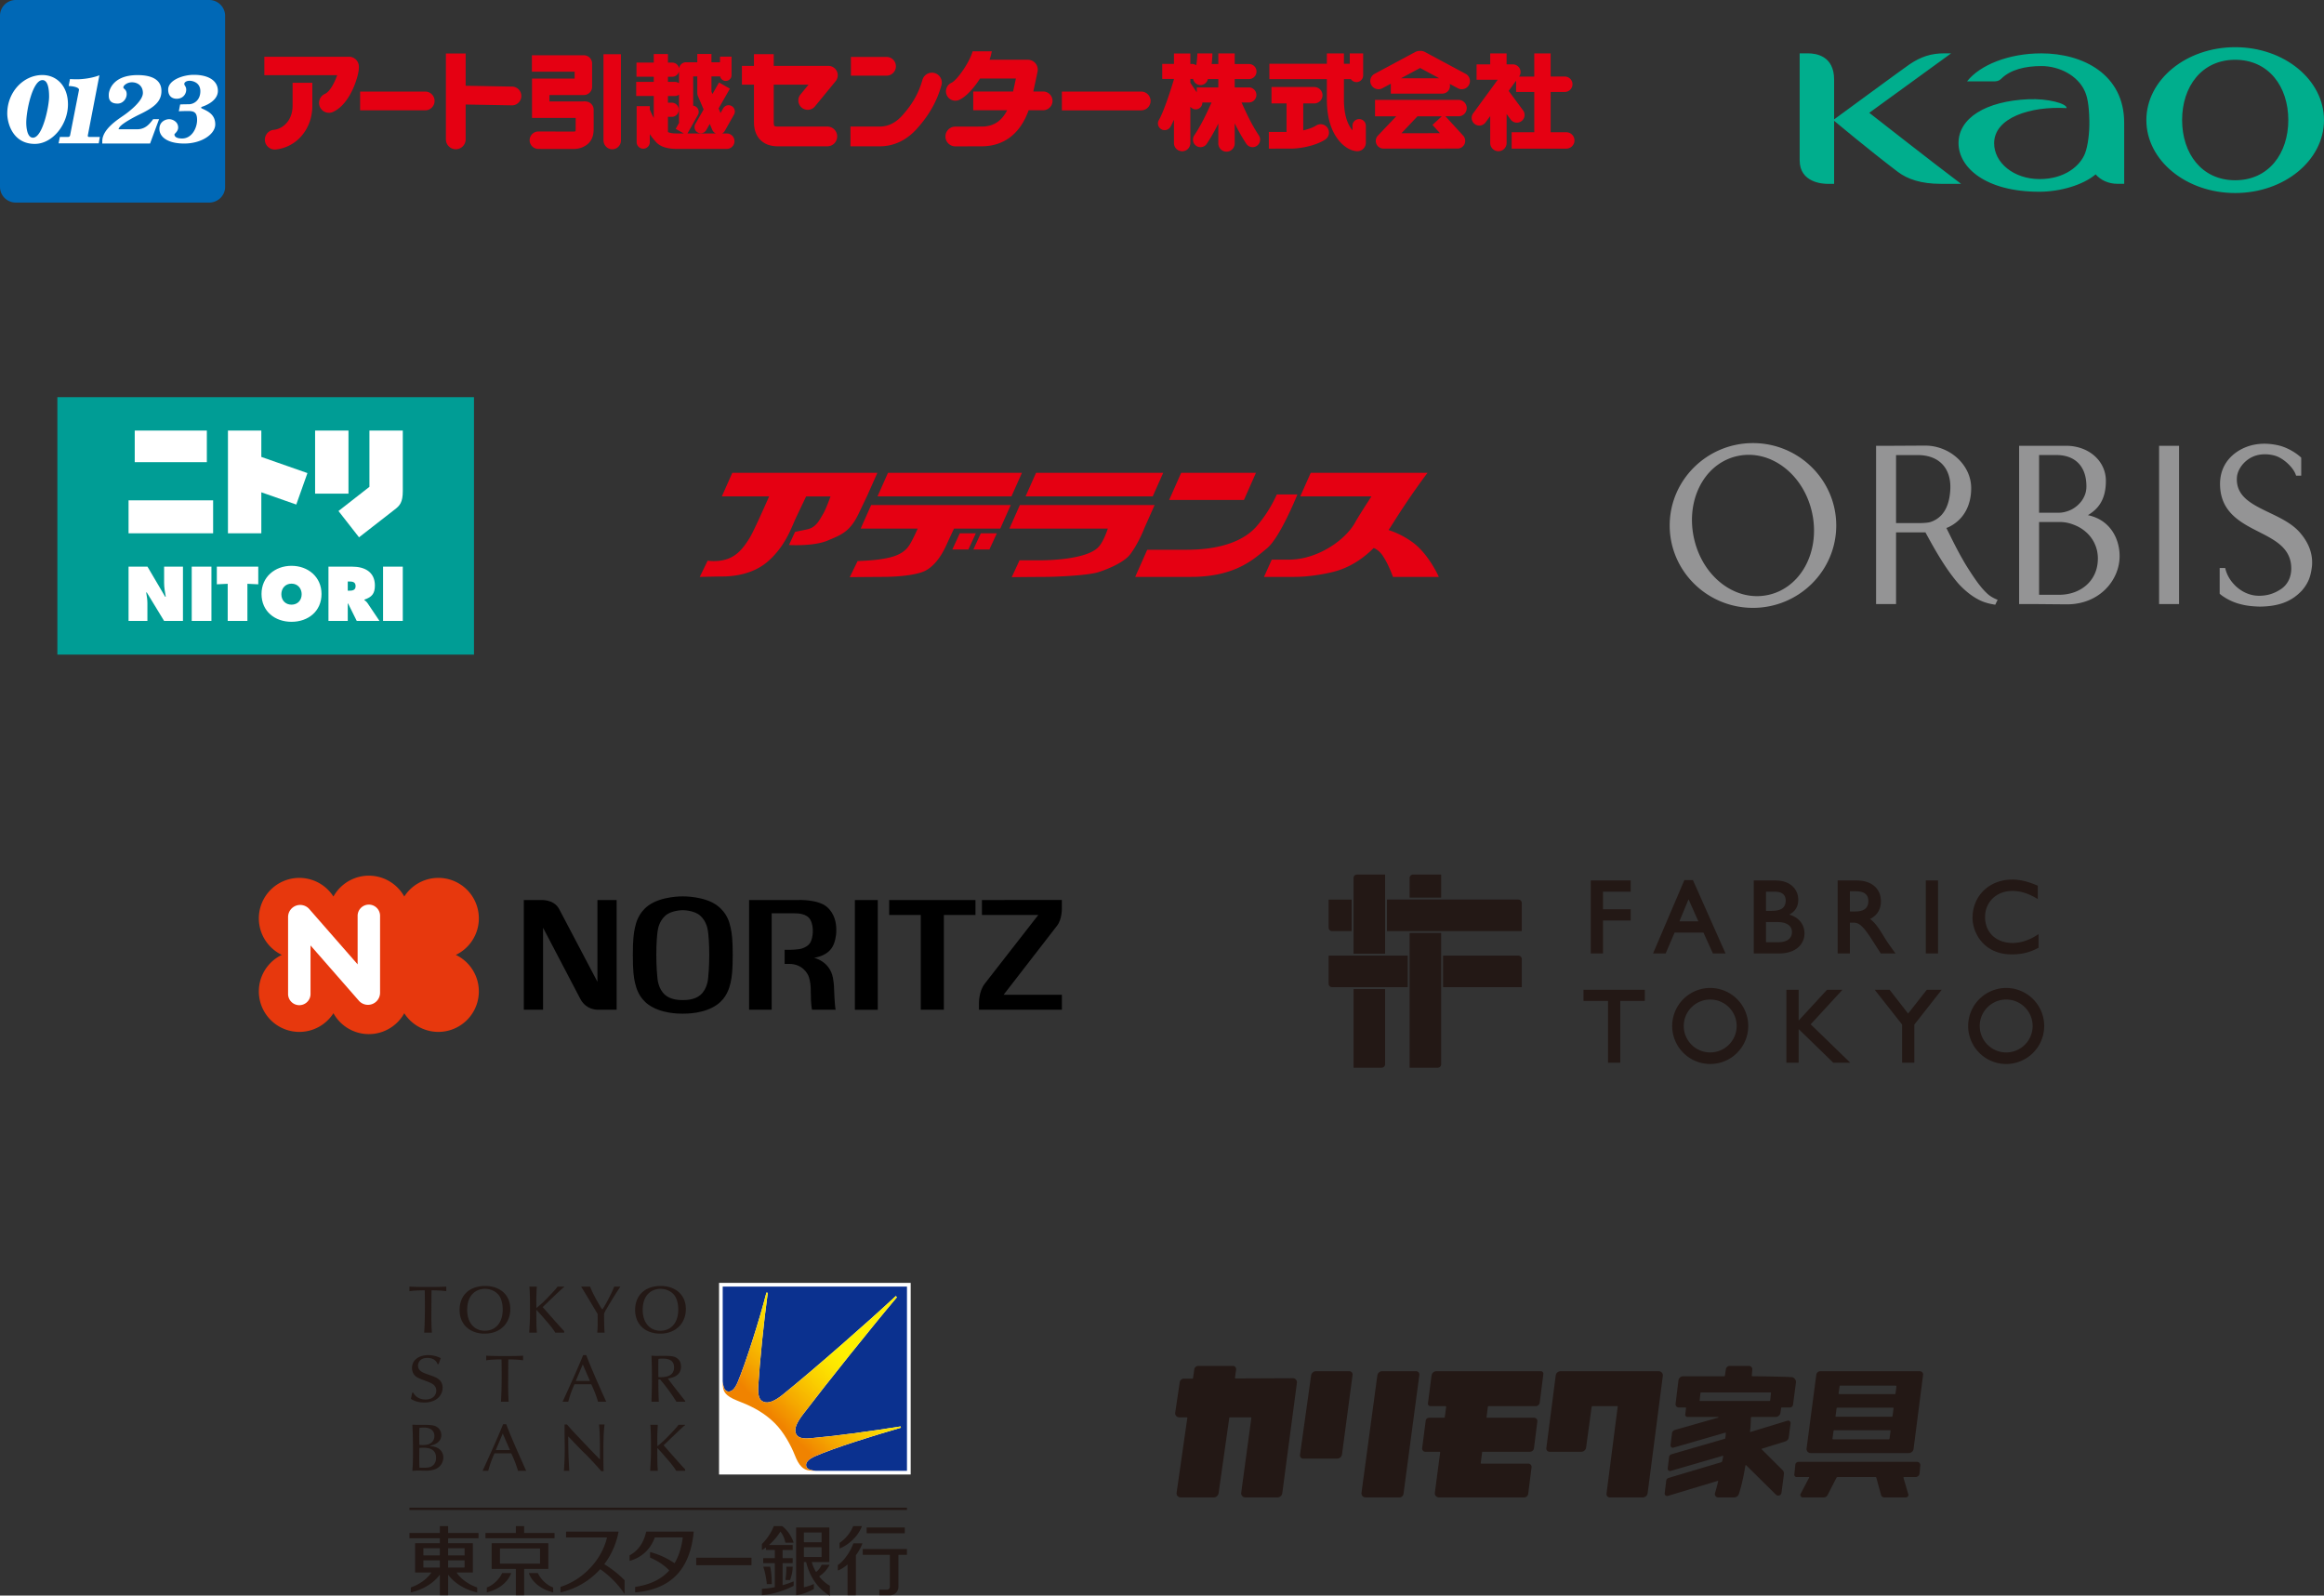 <svg xmlns="http://www.w3.org/2000/svg" viewBox="0 0 232.483 159.629"><rect x="0" y="0" width="232.483" height="159.629" fill="#333333" stroke="none"/><defs><linearGradient id="a" x1="-3619.99" y1="-2102.587" x2="-3593.415" y2="-2129.162" gradientTransform="translate(1900.071 1202.43) scale(.504)" gradientUnits="userSpaceOnUse"><stop offset=".1" stop-color="#f08300"/><stop offset=".229" stop-color="#f5a700"/><stop offset=".391" stop-color="#face00"/><stop offset=".521" stop-color="#fde700"/><stop offset=".6" stop-color="#fff000"/></linearGradient></defs><path d="M212.494 12.281c0-4.836-4.115-6.942-8.29-6.942-3.24 0-6.123 1.147-7.43 2.802h2.673c.223 0 .49-.004.769-.28.907-.898 2.394-1.253 3.999-1.253 1.786 0 3.65.943 4.35 2.54.22.508.406 1.224.444 2.88.03 1.25-.144 2.573-.432 3.318-.485 1.254-2.04 2.57-4.536 2.57-2.584 0-4.556-1.625-4.556-3.583 0-2.556 3.625-3.732 7.252-3.516.032-.466-1.904-.973-3.816-.89-4.27.186-6.999 1.882-6.999 4.386 0 2.44 2.698 4.87 8.07 4.87 2.145 0 4.418-.693 5.646-1.738.522.597 1.306.944 2.189.944h.669l-.002-6.108zm-17.308-6.945h-.674c-1.346 0-2.356.337-3.492 1.103-.572.387-7.543 5.506-7.543 5.506V7.973c0-2.392-1.799-2.637-2.639-2.637h-.808v10.699c0 2.25 2.336 2.357 2.777 2.357h.67v-6.307s3.381 2.834 6.369 5.105c.994.752 2.374 1.201 4.305 1.201h2.026c-2.707-2.03-9.183-7.106-9.183-7.106l8.192-5.95zm33.726 6.67c0-3.331-1.954-6.026-5.313-6.026-3.358 0-5.31 2.695-5.31 6.026 0 3.328 1.945 6.027 5.31 6.027 3.365 0 5.313-2.7 5.313-6.027zm3.57.009c0 4.028-3.976 7.296-8.883 7.296-4.906 0-8.886-3.268-8.886-7.296 0-4.027 3.98-7.294 8.886-7.294 4.907 0 8.884 3.267 8.884 7.294z" fill="#00ae8d"/><path d="M175.358 44.329c-4.592 0-8.329 3.698-8.329 8.242 0 4.545 3.737 8.242 8.33 8.242s8.33-3.697 8.33-8.242c0-4.544-3.737-8.242-8.33-8.242zm5.058 12.62c-.821 1.328-2.057 2.237-3.479 2.558a5.287 5.287 0 01-1.177.133c-1.207 0-2.398-.415-3.447-1.199-1.405-1.052-2.414-2.66-2.84-4.53-.469-2.042-.167-4.134.83-5.742.81-1.312 2.036-2.212 3.452-2.533a5.32 5.32 0 011.183-.134c1.209 0 2.404.413 3.458 1.193 1.417 1.052 2.432 2.657 2.86 4.523.464 2.029.159 4.118-.84 5.732zm35.571-12.351h1.997v15.837h-1.997zM198.055 58.57c-.373-.444-1.283-1.823-1.68-2.539-.557-.963-1.024-1.908-1.452-2.777l-.216-.434c.05-.017.1-.034.148-.052 1.493-.68 2.334-2.085 2.334-3.937 0-2.305-2.113-4.252-4.616-4.252l-3.208.018h-1.69v15.838h1.997v-7.173c.542-.001 2.128-.002 2.287 0h.654c.882 1.621 1.967 3.583 3.298 5.126.649.706 1.33 1.247 2.024 1.604.327.175.672.29.963.365.319.086.7.14.7.14l.235-.497c-.188-.052-.57-.255-.727-.369-.276-.174-.714-.622-1.051-1.06zm-5.947-6.238h-2.436v-6.804c.651 0 2.13-.002 2.239 0 1.01.013 1.838.33 2.391.915.567.598.843 1.452.8 2.47-.05 1.18-.362 2.074-.933 2.662a2.57 2.57 0 01-1.026.64c-.215.076-.606.106-1.035.117zm38.007.998c-.773-.925-1.956-1.492-3.1-2.041-1.742-.836-3.388-1.624-3.242-3.555.059-.753.719-1.758 1.827-2.135.298-.1.625-.15.973-.15.293 0 .588.035.878.106.935.213 1.949 1.205 2.199 1.916l.04.114h.513v-1.8l-.056-.052c-.62-.565-1.554-1.046-2.32-1.197a6.32 6.32 0 00-1.306-.145c-.433 0-.862.053-1.28.156-1.526.396-3.157 1.62-3.157 3.865 0 2.82 2.058 3.868 3.874 4.792 1.671.85 3.25 1.654 3.25 3.677 0 .854-.35 1.574-.985 2.025-.712.482-1.404.696-2.244.696h-.023c-1.666-.012-3-1.356-3.324-2.648l-.033-.128h-.552v2.57l.055.051c.152.139.9.69 1.89.96.73.207 1.357.258 2.056.28h.008c1.907-.023 3.165-.499 4.203-1.59l.006-.006c.628-.735.884-1.35 1.014-2.44.11-1.172-.282-2.29-1.164-3.322zm-21.249-1.79c.967-.59 1.797-1.472 1.797-3.436 0-1.975-1.688-3.48-3.928-3.506h-4.751v15.837h1.754l3.023.026h.001c3.302 0 5.275-2.455 5.275-4.826 0-1.614-.839-3.604-3.171-4.095zm-3.142-6.016c1.815 0 2.903 1.079 2.985 2.88.047.736-.125 1.178-.43 1.652a3.026 3.026 0 01-.906.838c-.344.208-.91.399-1.378.399h-2.014v-5.769h1.743zm3.162 12.854c-.706.719-1.739 1.127-2.91 1.127h-1.995v-7.281h2.014a3.69 3.69 0 011.33.227c.495.17.94.423 1.312.745a3.484 3.484 0 011.224 2.61c.017 1.016-.32 1.907-.975 2.572z" fill="#949495"/><path fill="#009d95" d="M5.739 65.49V39.734h41.676V65.49z"/><path d="M12.86 56.69h1.894l1.77 3.01h.058c-.078-.455-.165-.922-.165-1.382V56.69h1.886l-.001 5.43h-1.885l-1.735-2.851h-.058c.064.373.122.727.122 1.089v1.763H12.86V56.69zm6.319 0h1.972v5.431h-1.972zm2.511 0h4.146v1.767l-1.087-.052v3.716h-1.971v-3.716l-1.087.052V56.69zm10.473 2.731c0 1.742-1.347 2.787-3 2.787-1.658 0-3.002-1.045-3.002-2.787 0-1.706 1.35-2.815 3.001-2.815 1.647 0 3.001 1.109 3.001 2.815m-4.018.028c0 .62.419 1.044 1.017 1.044.597 0 1.016-.424 1.016-1.044 0-.577-.39-1.058-1.016-1.058-.627 0-1.017.48-1.017 1.058m4.714-2.759h2.384c1.222 0 2.26.518 2.26 1.886 0 .822-.318 1.168-1.053 1.413v.043c.103.078.224.167.33.326l1.183 1.763h-2.275l-.864-1.743h-.036v1.743h-1.93V56.69zm1.93 2.407h.137c.323.002.647-.051.647-.455 0-.416-.295-.467-.633-.467h-.152v.922zm3.532-2.407h1.972v5.431h-1.972zM13.478 43.076h7.214v3.161h-7.214zm-.618 6.98h8.46v3.295h-8.46zm18.661-6.983h3.339v6.315h-3.339zm-.766 4.256l-4.613-1.617v-2.636h-3.339v10.279h3.339V49.25l3.496 1.226 1.117-3.147z" fill="#fff"/><path d="M40.294 48.72v-5.647h-3.338v5.631l-3.096 2.42 2.056 2.63 3.551-2.766c.534-.401.827-.734.827-1.872v-.395z" fill="#fff"/><path d="M20.938 0H1.581C.704 0 0 .703 0 1.58v17.126a1.57 1.57 0 001.581 1.559h19.357c.858 0 1.581-.702 1.581-1.56V1.582c0-.878-.723-1.581-1.58-1.581" fill="#0068b6"/><path d="M7.013 13.537l.889-4.534c0-.044 0-.088-.044-.131-.153-.2-.768-.265-.987-.265l.132-.702c.153.022.328.022.504.022h.417c.922-.044 1.646-.243 2.02-.396l-1.16 6.022c-.017.093.048.147.115.147h1.089l-.111.638H5.86l.131-.638h.837a.195.195 0 00.184-.163" fill="#fff"/><path d="M4.238 7.507c-1.91 0-3.512 1.717-3.512 3.847 0 .96.547 3.042 2.754 3.042 1.775 0 3.319-1.935 3.319-3.956 0-1.847-1.139-2.933-2.56-2.933m-.942 6.269c-.623 0-.671-1.184-.671-1.5 0-1.21.633-4.262 1.622-4.262.489 0 .663.715.663 1.655 0 .94-.644 4.107-1.614 4.107m8.469-3.413c-.954 0-.884-.696-.884-.92 0-.225.242-1.93 2.88-1.93 2.335 0 2.387 1.22 2.387 1.6 0 1.048-.747 1.636-2.122 2.302-.844.408-1.69.896-1.995 1.22a.714.714 0 00-.175.297h1.87c.614 0 .996-.308 1.25-.584.207-.224.343-.426.343-.426h.593l-.9 2.438H10.23s.002-.097.002-.237c0-1.179 1.51-2.14 2.152-2.585.69-.48 1.91-1.481 1.91-2.236 0-.755-.567-1.07-1.102-1.07-.444 0-.853.297-.853.515 0 .153.333.18.333.672 0 .492-.403.944-.905.944m5.901-.483c.652 0 .96-.487.96-.91 0-.332-.192-.401-.192-.575s.236-.315.527-.315 1.078.162 1.078 1.044c0 .883-.62 1.306-1.17 1.306-.551 0-.85.02-.85.02l-.134.683s.363-.025.945-.025.883.128.883.902-.506 1.845-1.497 1.845c-.768 0-.768-.348-.768-.412s.372-.294.372-.686c0-.593-.575-.835-.9-.835-.323 0-.976.222-.976.977s.751 1.461 2.49 1.461c1.74 0 3.096-.943 3.096-1.915 0-.973-.7-1.306-1.331-1.593-.14-.064-.076-.144.035-.18s1.56-.496 1.56-1.582c0-1.085-1.051-1.604-2.395-1.604-1.158 0-2.578.557-2.578 1.472 0 .915.731.922.845.922" fill="#fff"/><path d="M80.206 10.774a.938.938 0 001.32-.131l2.066-2.52a.938.938 0 00-.726-1.533H77.4V5.42h-1.976v1.17h-1.205v1.877h1.205v3.693c0 .297 0 1.199.643 1.841.422.422 1.011.636 1.752.636h4.94a.987.987 0 100-1.976h-4.94c-.228 0-.334-.042-.355-.057-.006-.008-.064-.096-.064-.444V8.467h3.485l-.809.986a.938.938 0 00.131 1.32m9.416-4.14a.938.938 0 00-.938-.938h-3.563V7.57h3.563c.518 0 .938-.42.938-.938m3.874.678a.988.988 0 00-1.22.68c-.376 1.325-.97 2.38-1.984 3.527-.682.77-1.435 1.145-2.303 1.145h-2.912v1.976h2.912c1.447 0 2.719-.61 3.782-1.812 1.208-1.365 1.95-2.69 2.406-4.296a.988.988 0 00-.681-1.22m-26.68 5.899v-1.52h.378a.708.708 0 100-1.416h-.378v-.666h.69a.713.713 0 00.419-.138v2.68a.69.69 0 00.013.13l-.347.614.816.46h-.697c-.573 0-.814-.1-.894-.144m.038.12zm-.038-5.65h.425c.33 0 .606-.227.684-.534V8.33a.703.703 0 00-.418-.138h-.691v-.513zm2.938-.034v1.673c0 .1.021.2.063.293l.57 1.34-.828 1.448a.625.625 0 101.087.62l.355-.621.257.604a.703.703 0 00.351.351h-2.84l1.045-1.851a.626.626 0 00-.473-.93V7.646h.413zm2.74 5.467l.945-1.67a.626.626 0 00-1.089-.616l-.273.482-.193-.456 1.132-1.981-1.086-.62-.66 1.153-.1-.239v-1.52h.871a.575.575 0 001.137-.129V5.664h-1.153v.565h-.856V5.4h-1.415v.828h-1.121a.705.705 0 00-.698.605.708.708 0 00-.694-.57h-.425v-.86H65.4v.86h-1.729v1.415H65.4v.513h-1.758v1.415H65.4v2.2a12.986 12.986 0 01-.387-.816c-.002-.006-.006-.011-.01-.017v-.354h-1.316v3.624a.659.659 0 001.317 0v-.823c.178.266.367.517.563.719.27.352.859.76 2.143.76h4.992a.773.773 0 10-.002-1.547h-.457a.622.622 0 00.25-.241zM42.566 9.16h-6.54v1.877h6.54a.939.939 0 000-1.877m71.596.002h-7.936v1.877h7.936a.938.938 0 100-1.877M51.27 8.664l-4.688-.084V5.352h-1.975v8.622a.988.988 0 001.975 0v-3.517l4.654.083a.939.939 0 00.034-1.876m53.08.49h-.983c.176-.792.347-1.608.426-1.988a.988.988 0 00-.945-1.187l-.021-.001h-3.835c.079-.224.14-.436.176-.627l.048-.217-1.922-.003c-.276 1.067-1.55 2.894-2.114 3.151a.938.938 0 10.776 1.709c.825-.375 1.608-1.42 2.002-2.01l.08-.127h3.59c-.1.464-.198.913-.285 1.3h-3.985v1.876h3.395c-.23.447-.502.803-.814 1.058-.473.388-1.057.582-1.787.574l-2.6.005a.988.988 0 00.028 1.976l2.55-.006c1.582.018 3.69-.603 4.771-3.607h1.45a.938.938 0 100-1.876M34.878 5.677h-8.434v1.844h7.288c-.255.73-.73 1.658-1.238 1.877a.988.988 0 00.78 1.815c1.02-.44 1.679-1.529 2.052-2.366.25-.561.651-1.681.564-2.317a.987.987 0 00-1.012-.853" fill="#e50012"/><path d="M29.269 10.584c0 1.452-.948 2.309-1.885 2.405a.988.988 0 00.202 1.966 3.948 3.948 0 002.6-1.383c.683-.8 1.058-1.86 1.058-2.988v-2.3h-1.975v2.3m29.347-.432a.85.85 0 00-.296-.002h-3.357v-.643h3.445a.823.823 0 00.823-.824V6.352a.823.823 0 00-.823-.823H53.21v1.646h4.276v.685H53.22v3.935h4.369c0 .43 0 .924-.002 1.168a.7.7 0 01-.019.17.801.801 0 01-.245.028l-3.457-.005a.872.872 0 10-.022 1.744c.116.002 3.051.006 3.48.006.453 0 .838-.095 1.152-.28.573-.296.9-.865.909-1.643.006-.493 0-1.948 0-2.013a.823.823 0 00-.768-.818m1.754 3.888c0 .482.39.895.872.895s.873-.391.873-.874V5.423H60.37v8.616m79.782-6.211l1.91-1.027 1.912 1.027h-3.822m6.49-.428l-4.094-2.198a.936.936 0 00-.506-.109.945.945 0 00-.465.109L137.483 7.4a.82.82 0 00.775 1.444l.874-.47v.992h5.152a.769.769 0 00.74-.974l.843.452a.82.82 0 00.775-1.444zm-2.592 5.925l-3.854.002 1.603-1.693h2.434l-.934.861.75.83m2.679-2.51a.82.82 0 00-.82-.82h-8.355v1.639h2.123l-1.836 1.931a.77.77 0 00.556 1.301l7.41-.003a.77.77 0 00.565-1.29l-1.774-1.94h1.312a.82.82 0 00.819-.819zm9.956 2.415h-1.563V9.199h1.414a.77.77 0 000-1.54h-1.414V5.343h-1.64V7.66h-1.516a.769.769 0 00-.624-1.219h-.627V5.343h-1.639v1.098h-1.365V7.98h2.115l-2.44 3.336a.769.769 0 101.24.908l.45-.614v2.697a.82.82 0 001.64 0v-2.903l.426.578a.77.77 0 001.238-.914l-1.46-1.976.746-1.022V9.2h1.817v4.03h-2.262v1.64h5.464a.82.82 0 000-1.64m-34.808-4.484h-2.154v.497l-.645-.958V7.9h.154a.81.81 0 00.12-.01.752.752 0 001.454.104l.028-.085h1.043v.837m2.339 1.544l-.018-.039h.762a.753.753 0 000-1.505h-1.445v-.837h1.43a.752.752 0 100-1.504h-1.43V5.342h-1.638v1.063h-.667c.052-.408.072-.851.078-1.063h-1.506c-.011.314-.042.806-.103 1.105l-.017.083a.747.747 0 00-.43-.135h-.154V5.352h-1.639v1.043h-1.173V7.9h1.173v.045c-.007.02-.017.037-.023.057-.242.823-.982 3.153-1.5 4.035a.67.67 0 001.155.677c.12-.204.244-.459.368-.743v2.342a.82.82 0 001.64 0v-3.638a.667.667 0 001.2-.424h.923l-.018.04c-.53 1.164-.988 2.159-1.718 3.264a.752.752 0 101.256.83 18.1 18.1 0 001.155-2.027v1.955a.82.82 0 101.638 0v-1.971c.332.672.692 1.33 1.163 2.043a.752.752 0 101.256-.83c-.73-1.105-1.188-2.1-1.718-3.265zm12.418 2.257a.67.67 0 00-1.338 0v.485c-.403-.46-.855-1.382-.855-3.077V7.917h.698a.669.669 0 001.225-.372V5.343h-1.338V6.38h-.585V5.343h-1.706v1.036h-5.751v1.538h5.751v2.038c0 1.645.358 2.967 1.065 3.927.662.902 1.45 1.235 1.965 1.245a.853.853 0 00.869-.895v-1.685" fill="#e50012"/><path d="M131.665 12.555c-.326.214-.81.377-1.293.485v-2.693h1.105a.82.82 0 000-1.64h-4.281v1.64h1.504v2.85h-1.77v1.673l1.134-.001h1.072c.825 0 2.425-.245 3.447-.917a.836.836 0 00-.918-1.397m-15.304 34.749h-12.72l-1.047 2.357h12.72l1.047-2.357zm9.279 0h-7.481l-1.202 2.715h7.482l1.201-2.715zM86.752 49.59l1.016-2.286H73.257l-1.047 2.357h4.73c-.515 1.17-1.582 3.562-1.94 4.14-.773 1.253-1.478 2.025-2.787 2.263-.26.047-.531.07-.809.07-.315 0-.524-.031-.526-.031l-.087-.013-.79 1.626.194-.004c.016-.001 1.653-.04 2.078-.04 1.043 0 3.017-.192 4.515-1.481 1.512-1.302 2.197-2.91 2.566-3.774.05-.116.094-.221.135-.313.232-.515.81-1.723 1.156-2.443h2.439c-.192.53-.498 1.334-.74 1.746l-.101.173c-.36.624-.7 1.213-1.511 1.382-.783.163-1.138.235-1.138.235l-.059.012-.609 1.312.175.01s.21.01.541.01c.77 0 2.197-.059 3.123-.452l.256-.107c1.187-.497 2.045-.856 2.868-2.582l.863-1.81zm15.478-2.286h-13.4l-1.048 2.357h13.4l1.047-2.357zm24.51 7.554c1.266-1.029 2.91-5.06 2.98-5.232l.065-.162h-2.06l-.03.072a13.064 13.064 0 01-1.983 3.11c-1.337 1.54-3.764 2.354-7.019 2.354h-3.93l-1.202 2.715h5.564c4.18 0 6.07-1.573 7.32-2.614l.295-.243m-11.236-4.333h-13.48l-1.047 2.356h9.846c-.185.552-.516 1.397-.935 1.844-1.185 1.267-5.092 1.332-5.863 1.332h-2.037l-.777 1.684.186-.002s2.743-.024 3.175-.024c.811 0 4.203-.12 5.32-.48 1.165-.376 2.606-1.038 3.161-1.77.865-1.139 1.432-2.646 1.435-2.654l1.016-2.286zm28.35 7.023c-.04-.088-1.01-2.165-2.51-3.27a8.5 8.5 0 00-2.442-1.251c.134-.194.265-.394.391-.594 1.821-2.907 3.353-4.92 3.368-4.94l.144-.189H131.12l-1.048 2.357h7.12c-.53.815-1.34 2.077-1.635 2.613-.985 1.786-3.792 3.714-6.613 3.714h-1.723l-.776 1.727h3.008c1.434 0 2.985-.265 3.958-.514 1.453-.371 2.801-1.171 4.009-2.38.253.105.593.319.891.758.574.84 1.001 2.045 1.005 2.057l.028.079h4.588l-.077-.167zm-56.707-7.023L86.1 52.88h5.708c-.355.79-.651 1.374-.861 1.691-.663 1.006-1.914 1.25-3.137 1.413-.742.098-1.939.144-1.95.145l-.071.002-.782 1.61.19-.003s2.744-.024 3.175-.024c.329 0 3.24-.02 4.346-.7 1.037-.639 1.643-1.792 2.009-2.604.182-.406.481-1.043.711-1.53h4.626l1.047-2.356H87.147z" fill="#e50012"/><path fill="#e50012" d="M96.014 53.352l-.744 1.618h1.605l.744-1.618h-1.605zm1.358 1.618h1.605l.744-1.618h-1.605l-.744 1.618z"/><path fill="#fff" d="M71.929 128.343h19.172v19.172H71.929z"/><path d="M89.726 129.777c-2.411 2.852-7 8.583-9.395 11.717-.649.851-.922 1.485-.702 1.948.19.399.62.515 1.484.44 2.241-.192 6.105-.706 8.99-1.178l.014.133c-2.644.757-6.634 1.998-8.586 2.854-.71.311-.95.651-.884.973.054.265.323.428.962.482h9.121v-18.434H72.297v9.484c.063.75.276.983.535 1.015.343.043.675-.247.96-.924.798-1.909 2.159-6.162 2.879-8.976l.133.03c-.412 2.973-.801 6.937-.947 9.292-.06.968.088 1.414.492 1.596.521.233 1.197-.092 1.973-.72 3.09-2.5 8.594-7.328 11.29-9.847" fill="#0b318f"/><path d="M80.647 146.664c-.067-.322.175-.662.884-.973 1.952-.856 5.942-2.097 8.586-2.854l-.014-.133c-2.885.471-6.749.986-8.99 1.178-.865.075-1.295-.041-1.484-.44-.22-.463.053-1.097.702-1.948 2.395-3.134 6.984-8.865 9.395-11.717l-.113-.115c-2.697 2.52-8.2 7.346-11.29 9.847-.777.628-1.453.953-1.974.72-.404-.182-.551-.628-.492-1.596.146-2.355.535-6.32.947-9.292l-.133-.03c-.72 2.814-2.08 7.067-2.88 8.976-.284.677-.616.967-.96.924-.258-.032-.471-.265-.534-1.015 0 .733.072 1.056.48 1.397.31.26.659.409 1.473.734 1.203.48 2.297 1.098 3.265 2.063.879.874 1.595 2.182 1.999 3.2.203.512.396.873.659 1.141.37.377.789.414 1.436.415-.639-.054-.908-.217-.962-.482z" fill="url(#a)"/><path d="M42.491 129.087c-.7.006-1.24.032-1.534.092v-.466c.414.04 1.32.04 1.847.04.653 0 1.415 0 1.84-.04v.466c-.205-.04-.673-.086-1.473-.092-.008.458-.014.925-.014 1.378 0 .806-.027 1.85.047 2.856h-.772c.053-.733.073-1.704.073-2.604 0-.606-.007-1.178-.014-1.63zm10.469-.374h.746c-.02.187-.036.567-.047.846-.014.359-.006.659 0 1.298.473-.386.66-.534 1.484-1.412.454-.48.495-.531.634-.732h.647l.014.04c-.287.2-1.9 1.785-2.153 2.011.507.573 1.309 1.488 1.819 2.052.064.069.213.232.334.351v.154h-.894c-.247-.419-.594-.818-.926-1.205-.526-.613-.66-.752-.945-1.06l-.02.028v.412c.006 1.026.006 1.193.053 1.825h-.766c.066-1.165.08-1.352.08-2.245 0-1.458-.02-1.71-.06-2.363zm7.517 4.607h-.732c.053-.552.046-.837.04-1.858-1.113-1.87-1.24-2.076-1.653-2.75h.894c.272.693.607 1.272.892 1.767.141.244.293.505.34.505.04 0 .22-.326.265-.407.348-.6.66-1.22.926-1.864h.613a42.081 42.081 0 00-1.498 2.423c-.059.108-.093.194-.127.274-.007.1-.007.227-.007.366 0 .247.015 1.02.047 1.545zm8.133-2.35c0 1.392-.986 2.452-2.57 2.452-1.452 0-2.505-.894-2.505-2.372 0-1.418.94-2.397 2.57-2.397 1.393 0 2.505.82 2.505 2.316zm-2.557 2.164c1.052 0 1.798-.766 1.798-2.13 0-.346-.06-.886-.294-1.28-.36-.605-1.03-.785-1.485-.785-.885 0-1.778.6-1.778 2.104 0 1.298.733 2.091 1.76 2.091zm-15.004-2.164c0 1.392-.986 2.452-2.571 2.452-1.45 0-2.503-.894-2.503-2.372 0-1.418.938-2.397 2.57-2.397 1.393 0 2.504.82 2.504 2.316zm-2.557 2.164c1.052 0 1.798-.766 1.798-2.13 0-.346-.06-.886-.293-1.28-.36-.605-1.033-.785-1.485-.785-.886 0-1.778.6-1.778 2.104 0 1.298.732 2.091 1.758 2.091zm-4.719 3.336c-.095-.253-.344-.62-1.019-.62-.797 0-.937.533-.937.766 0 .526.483.707.857.839.799.28.936.327 1.194.52.336.247.41.6.41.852 0 .692-.534 1.485-1.839 1.485-.482 0-.95-.106-1.332-.366l.13-.626h.097c.212.398.644.692 1.224.692.768 0 1.083-.459 1.083-.885 0-.54-.42-.736-.908-.92-.858-.32-.95-.364-1.15-.519-.245-.19-.367-.518-.367-.826 0-.859.762-1.292 1.626-1.292.572 0 1.07.2 1.246.306l-.212.594h-.103zm6.399-.473c-.699.006-1.185.033-1.533.093v-.467c.47.041 1.321.041 1.847.041.653 0 1.358 0 1.84-.04v.466c-.262-.04-.675-.087-1.474-.093a91 91 0 00-.012 1.378c0 .807-.028 1.851.045 2.856h-.773c.054-.731.074-1.704.074-2.603 0-.606-.006-1.179-.014-1.631zm7.294 2.49c-.134.306-.399.9-.62 1.744h-.566c.594-1.291 1.58-3.462 2.052-4.66h.313c.512 1.398 1.985 4.635 1.998 4.66h-.82c-.232-.798-.505-1.377-.672-1.744h-1.685zm.833-1.985l-.7 1.652h1.418l-.718-1.652zm10.238 3.729h-.873a18.748 18.748 0 00-1.631-2.23h-.173c0 .472-.007 1.165.046 2.23h-.74a57.603 57.603 0 00.006-4.608c.255.028.44.028.58.028.12 0 .667-.007.772-.007.793 0 1.04.1 1.26.279.253.207.34.48.34.8 0 .952-.9 1.118-1.306 1.191.247.38 1.639 2.124 1.719 2.238v.08zm-2.252-4.314c-.193 0-.332.019-.42.033-.012.3-.012.606-.012.906 0 .305.007.772.007.912.127.013.192.013.351.007.3-.013 1.22-.054 1.22-.98 0-.779-.66-.878-1.146-.878zM43.157 144.6c-.106.028-.113.034-.113.055 0 .02.013.021.134.034.865.088 1.172.645 1.172 1.125 0 .386-.194.845-.674 1.106-.266.145-.671.212-1.057.212-.121 0-.66-.013-.767-.013-.167 0-.3.007-.599.026.046-.686.06-.96.06-1.983 0-.88-.014-1.758-.06-2.637.24.026.472.018.713.018.971 0 1.445.007 1.751.22a.98.98 0 01.432.8c0 .778-.772.985-.992 1.038zm-.733-1.784c-.132 0-.312.014-.465.034-.014.272-.02.566-.02.846 0 .279.006.572.012.86.421.02.58.012.793-.034.454-.1.713-.433.713-.866 0-.6-.505-.84-1.033-.84zm-.079 2.019c-.127 0-.213.007-.394.019-.006.327-.012.68-.012 1.012 0 .32.006.647.02.96.12.007.2.013.346.013.233 0 .626 0 .84-.12.392-.22.478-.572.478-.886 0-.98-.939-.998-1.278-.998zm7.117.565c-.133.307-.4.9-.62 1.745h-.565c.592-1.291 1.577-3.462 2.052-4.661h.312c.513 1.398 1.984 4.635 1.998 4.661h-.819c-.234-.799-.507-1.378-.673-1.745h-1.685zm.832-1.984l-.698 1.651h1.417l-.719-1.651zm6.549.706c.02 1.612.047 1.99.107 3.023h-.54c.034-.332.087-1.478.087-2.17 0-.268-.02-1.426-.02-1.666v-.799h.247l.22.26c.18.207.34.386.746.813 1.332 1.404 1.478 1.564 2.323 2.423v-.246c0-1.698 0-2.284-.086-3.25h.547c-.113.96-.113 1.925-.113 2.883 0 .52 0 1.32.024 1.793h-.232c-.206-.254-1.207-1.364-1.671-1.799-.114-.105-.227-.22-.341-.332l-1.298-1.352v.42zm8.218-1.585h.746c-.021.187-.034.566-.047.846-.014.36-.007.659 0 1.298.473-.386.659-.533 1.486-1.412.45-.479.492-.532.63-.732h.648l.013.04c-.286.2-1.898 1.785-2.15 2.012.504.573 1.307 1.487 1.817 2.051.063.07.213.232.333.352v.153h-.892c-.247-.418-.593-.819-.926-1.205-.526-.613-.659-.752-.945-1.06l-.021.028v.412c.007 1.026.007 1.193.054 1.825h-.766c.067-1.165.08-1.351.08-2.244 0-1.459-.02-1.71-.06-2.364zm-20.232 10.802c0 .015.012.028.028.028h2.986c.015 0 .027.012.027.027v.47a.027.027 0 01-.027.028h-2.986a.029.029 0 00-.028.029v.442c0 .015.012.027.028.027h2.418c.015 0 .028.014.028.029v2.874a.029.029 0 01-.028.028H45.71c-.015 0-.026.017-.017.03l.04.056c.481.66 1.203 1.114 1.916 1.376l.056.02a.04.04 0 01.029.039v.441c0 .014-.015.026-.028.021l-.068-.015c-1.028-.24-2.093-.825-2.74-1.666l-.037-.051c-.01-.011-.031-.005-.031.01v1.98a.027.027 0 01-.027.027h-.775a.028.028 0 01-.028-.028v-1.98c0-.017-.02-.022-.028-.011l-.029.036c-.645.849-1.714 1.44-2.746 1.682l-.075.016c-.014.005-.027-.007-.027-.021v-.441a.04.04 0 01.029-.039l.06-.022c.72-.265 1.443-.723 1.923-1.39l.028-.04c.01-.013-.001-.03-.016-.03h-1.566a.029.029 0 01-.028-.028v-2.874c0-.015.012-.029.028-.029h2.42a.027.027 0 00.027-.027v-.442a.028.028 0 00-.028-.029h-2.986a.028.028 0 01-.028-.027v-.47c0-.016.013-.028.028-.028h2.986a.028.028 0 00.028-.028v-.635c0-.016.013-.028.028-.028h.775c.015 0 .027.012.027.028v.635zm-2.476 2.24c0 .016.013.028.028.028h1.59a.027.027 0 00.028-.028v-.663a.028.028 0 00-.028-.028h-1.59a.029.029 0 00-.028.028v.663zm0 1.216c0 .015.013.028.028.028h1.59a.028.028 0 00.028-.028v-.663c0-.016-.011-.029-.028-.029h-1.59a.029.029 0 00-.028.03v.662zm4.12-.663a.029.029 0 00-.027-.029h-1.59a.029.029 0 00-.027.03v.662c0 .015.012.028.028.028h1.589a.029.029 0 00.028-.028v-.663zm-1.616-1.244a.029.029 0 00-.028.028v.663c0 .016.012.028.028.028h1.589a.028.028 0 00.028-.028v-.663a.029.029 0 00-.028-.028h-1.59zm7.603 2.073a.027.027 0 00-.027.027v2.573a.028.028 0 01-.028.028h-.773a.027.027 0 01-.028-.028v-2.573a.027.027 0 00-.028-.027H49.21a.027.027 0 01-.027-.027v-2.515c0-.015.012-.029.027-.029h5.614c.015 0 .027.014.027.029v2.515a.027.027 0 01-.027.027H52.46zm-2.447-.554a.03.03 0 00.029.029h3.953c.016 0 .027-.014.027-.029v-1.464a.026.026 0 00-.027-.027h-3.953c-.016 0-.029.012-.029.027v1.464zm2.42-3.703a.028.028 0 00-.028-.028h-.773a.027.027 0 00-.028.028v.636a.028.028 0 01-.028.027H48.59a.027.027 0 00-.027.027v.47c0 .016.011.028.027.028h6.857a.028.028 0 00.028-.027v-.47a.028.028 0 00-.028-.028H52.46a.028.028 0 01-.028-.027v-.636z" fill="#231815"/><path d="M48.725 158.803a.041.041 0 00-.026.039v.439c0 .013.014.025.028.021l.07-.018c1.09-.293 1.939-.942 2.296-1.794l.034-.083c.004-.014-.008-.03-.022-.03h-.848a.04.04 0 00-.037.024l-.03.061c-.251.5-.784 1.073-1.398 1.317l-.067.024zm5.092-1.402a.04.04 0 00-.038-.024h-.848c-.015 0-.025.016-.02.03l.03.078c.354.853 1.206 1.504 2.297 1.798l.072.02c.014.003.028-.009.028-.022v-.44a.042.042 0 00-.028-.038l-.056-.02c-.616-.242-1.15-.813-1.403-1.314l-.034-.068zm32.903-4.587h3.76c.016 0 .029.013.029.028v.525a.027.027 0 01-.028.027H86.72a.027.027 0 01-.027-.027v-.525c0-.016.012-.028.027-.028zm3.983 2.738c.015 0 .026-.013.026-.028V155c0-.015-.011-.029-.026-.029h-4.37c-.015 0-.028.014-.028.029v.525c0 .015.013.028.028.028h2.658c.015 0 .027.012.027.027v3.18a.277.277 0 01-.277.276h-.746a.029.029 0 00-.028.028v.498c0 .016.012.028.028.028h1.05a.83.83 0 00.83-.83v-3.18c0-.015.012-.027.027-.027h.8zm-4.488-2.849c.004-.014-.005-.027-.02-.027h-.812a.055.055 0 00-.05.034l-.017.04a3.693 3.693 0 01-1.284 1.574l-.022.014a.052.052 0 00-.025.046v.51c0 .013.015.022.026.017l.026-.012c.921-.395 1.804-1.224 2.167-2.17l.01-.026zm-.814 1.698a.05.05 0 00-.047.034l-.008.021c-.276.766-.91 1.69-1.478 2.083l-.028.019a.053.053 0 00-.024.046v.488c0 .015.016.027.03.02l.027-.01c.286-.122.567-.302.833-.522l.048-.042c.013-.008.032 0 .032.016v3.007c0 .016.013.028.028.028h.775a.028.028 0 00.028-.028v-3.936c0-.017.004-.033.015-.048l.03-.04c.245-.349.449-.717.595-1.08l.009-.025a.022.022 0 00-.02-.03H85.4zm-15.727 1.44h5.476c.015 0 .027.013.027.028v.692a.027.027 0 01-.027.027h-5.475a.028.028 0 01-.028-.028v-.691c0-.015.012-.028.027-.028zm-7.8-2.585a.023.023 0 00-.023-.026h-5.198a.028.028 0 00-.028.027v.524c0 .016.013.029.028.029h4.043c.014 0 .025.015.021.026l-.009.04c-.519 2.13-2.305 4.106-4.552 4.853l-.061.02a.035.035 0 00-.025.035v.498c0 .014.013.025.028.021l.067-.015a7.575 7.575 0 003.81-2.231l.045-.049c.013-.013.033-.016.047-.005l.04.027a9.392 9.392 0 012.319 2.36l.032.048c.007.01.025.003.025-.008v-1.302a.079.079 0 00-.024-.06l-.042-.042a10.279 10.279 0 00-1.916-1.504l-.026-.015a.027.027 0 01-.007-.04l.033-.047a7.733 7.733 0 001.364-3.12l.01-.044zm2.795-.026a.032.032 0 00-.032.025l-.01.044c-.254 1.052-.76 1.798-1.586 2.271l-.035.02a.05.05 0 00-.026.043v.496c0 .015.016.025.03.022l.044-.014c1.18-.354 1.993-1.138 2.421-2.25l.02-.05a.041.041 0 01.039-.027l2.738-.008c.017 0 .03.015.027.032l-.003.028c-.123.935-.373 1.764-.778 2.467l-.022.033c-.009.012-.024.016-.037.009l-.05-.03a7.826 7.826 0 00-2.3-1.046l-.051-.015c-.015-.002-.029.007-.029.02v.498c0 .017.01.031.025.038l.037.017c.705.31 1.328.708 1.807 1.205l.035.037c.01.012.01.028 0 .038l-.035.038c-.75.805-1.816 1.35-3.276 1.575l-.057.009a.032.032 0 00-.028.031v.498c0 .014.012.026.027.025l.044-.005c3.54-.325 5.415-2.317 5.782-6l.004-.052a.029.029 0 00-.028-.03l-4.697.008zm17.309 4.52c.278.343.61.64.975.861l.037.023c.018.01.028.027.028.047v.93c0 .013-.016.023-.03.017l-.035-.022c-1.178-.7-1.952-1.91-2.295-3.267l-.008-.038a.043.043 0 00-.041-.032h-.165c-.015 0-.026.013-.026.028v2.466c0 .015.014.027.03.024l.032-.007c.292-.061.581-.155.873-.285l.034-.016a.019.019 0 01.027.018v.439c0 .02-.01.037-.027.048l-.024.013c-.474.262-1.062.505-1.639.58l-.049.007a.028.028 0 01-.032-.028v-6.714c0-.016.013-.027.028-.027h3.263c.016 0 .028.011.028.027v3.398a.028.028 0 01-.028.03h-1.702c-.012 0-.023.012-.019.024l.009.031c.084.299.212.596.374.878l.023.037c.008.014.029.017.041.007l.03-.024c.21-.174.363-.37.47-.61l.015-.034a.055.055 0 01.05-.035h.732c.014 0 .024.017.017.03l-.016.03a2.945 2.945 0 01-.957 1.062l-.035.022c-.013.008-.018.028-.007.04l.019.022zm.21-4.41a.028.028 0 00-.029-.028h-1.715c-.015 0-.026.012-.026.028v.926c0 .016.01.027.026.027h1.715c.016 0 .029-.011.029-.027v-.926zm-1.77 2.403c0 .015.01.028.026.028h1.715a.029.029 0 00.029-.028v-.925a.028.028 0 00-.029-.028h-1.715c-.015 0-.026.013-.026.028v.925zm-3.364 1.023a.034.034 0 00-.034-.027h-.64a.02.02 0 00-.02.025l.013.04c.166.497.273 1.06.33 1.604l.005.047a.027.027 0 00.027.025h.445a.027.027 0 00.027-.027v-.043c-.006-.514-.044-1.113-.147-1.613l-.006-.03zm1.958 1.3a.03.03 0 00.03-.022l.012-.027c.133-.366.226-.762.24-1.212l.001-.038a.029.029 0 00-.028-.028h-.576a.029.029 0 00-.029.028v.038c0 .426-.023.82-.084 1.188l-.008.044c-.003.015.01.03.025.03h.417z" fill="#231815"/><path d="M78.052 153.252c.007-.013.026-.014.036-.002l.027.034c.24.318.355.634.436.982l.01.042c.004.015.017.026.031.026h.772c.015 0 .027-.015.021-.03l-.007-.021c-.223-.63-.586-1.174-1.094-1.574l-.02-.016a.077.077 0 00-.05-.017h-.777a.042.042 0 00-.039.025l-.015.04a5.164 5.164 0 01-1.112 1.674l-.037.037a.052.052 0 00-.015.039v.553c0 .015.016.023.03.016l.03-.02a4.92 4.92 0 00.292-.194l.027-.02a.02.02 0 01.03.015v.198c0 .015.014.027.03.027h.827c.016 0 .027.011.027.027v.764a.026.026 0 01-.027.026h-1.107a.027.027 0 00-.028.028v.441c0 .017.012.029.028.029h1.107c.016 0 .027.012.027.027v2.35c0 .017-.01.03-.027.033l-.045.01a8.18 8.18 0 01-1.16.146l-.037.003c-.016.001-.027.012-.027.027v.58c0 .017.014.03.03.029l.039-.003a8.43 8.43 0 003.041-.9l.04-.02a.052.052 0 00.028-.05v-.38c0-.013-.014-.023-.026-.018l-.038.015a11.24 11.24 0 01-.985.345l-.03.008a.02.02 0 01-.028-.02v-2.155c0-.015.012-.027.027-.027h.956c.014 0 .026-.012.026-.029v-.441a.027.027 0 00-.026-.028h-.956a.026.026 0 01-.027-.026v-.764c0-.016.012-.027.027-.027h.956a.027.027 0 00.026-.027v-.443a.027.027 0 00-.026-.028h-2.3c-.016 0-.025-.022-.012-.034l.017-.014a5.915 5.915 0 001.06-1.242l.017-.026zm-37.095-2.419H90.73v.23H40.957zM160.36 92.087h2.768v-1.12h-2.769v-1.762h2.769v-1.12h-3.992v7.301h1.223v-3.299zm10.045 1.207l.947 2.092h1.263l-3.264-7.342h-.852l-3.136 7.342h1.263l.895-2.092h2.884zm-.508-1.12h-1.896l.913-2.208.983 2.209zm10.617 1.216c0-.917-.577-1.622-1.526-1.891.614-.323.902-.806.902-1.501 0-.952-.707-1.913-2.287-1.913h-2.163v7.301h2.538c1.752 0 2.536-1.003 2.536-1.996zm-3.275-2.266h-.575v-1.92h.835c.754 0 1.136.3 1.136.887 0 .705-.444 1.033-1.396 1.033zm-.575 1.12h1.126c.934 0 1.47.364 1.47 1 0 .382-.185 1.022-1.418 1.022h-1.178v-2.022zm12.955 3.142l-.219-.302c-.413-.571-.585-.808-.863-1.258l-.021-.036c-.5-.818-.873-1.427-1.441-1.857.7-.34 1.082-.959 1.082-1.758 0-1.29-.932-2.09-2.433-2.09h-1.892v7.301h1.225v-3.08h.324c.459 0 .857.113 1.798 1.576l.966 1.504h1.474zm-4.562-6.223h.553c.871 0 1.282.31 1.292.972.006.305-.079.548-.25.723-.214.217-.565.328-1.042.328h-.553v-2.023zm7.592-1.078h1.224v7.301h-1.224zm8.606 7.395c1.234 0 2.015-.322 2.617-.637l.055-.028v-1.363l-.157.102c-.78.506-1.64.785-2.421.785-1.657 0-2.77-1.042-2.77-2.593 0-1.515 1.147-2.614 2.728-2.614.796 0 1.535.224 2.394.725l.154.09v-1.338l-.063-.027c-.973-.408-1.736-.59-2.474-.59-2.315 0-3.994 1.618-3.994 3.848 0 1.407 1.067 3.64 3.931 3.64zm-42.85 4.657h2.456v6.18h1.224v-6.18h2.456v-1.12h-6.136v1.12zm25.91-1.12h-1.546l-2.84 3.086v-3.086h-1.224v7.3h1.224v-3.367l3.467 3.368h1.698l-3.96-3.842 3.181-3.459zm6.565 2.381l-1.855-2.38h-1.488l2.74 3.477v3.823h1.225v-3.813l2.74-3.488h-1.488l-1.874 2.381zm-19.798-2.56a3.81 3.81 0 00-3.804 3.805 3.809 3.809 0 003.804 3.804 3.809 3.809 0 003.805-3.804 3.809 3.809 0 00-3.805-3.805zm0 6.452a2.65 2.65 0 01-2.647-2.647 2.65 2.65 0 012.647-2.647 2.65 2.65 0 012.647 2.647 2.65 2.65 0 01-2.647 2.647zm29.608-6.452a3.809 3.809 0 00-3.804 3.805 3.809 3.809 0 003.804 3.804 3.809 3.809 0 003.804-3.804 3.809 3.809 0 00-3.804-3.805zm0 6.452a2.65 2.65 0 01-2.647-2.647 2.65 2.65 0 012.647-2.647 2.65 2.65 0 012.647 2.647 2.65 2.65 0 01-2.647 2.647zm-62.13-17.797v7.92h-3.155V87.84c0-.192.155-.347.347-.347h2.807zm-5.65 2.502v2.808c0 .191.156.347.348.347h1.955v-3.155h-2.302zm0 5.609v2.807c0 .192.156.348.348.348h7.564v-3.155h-7.911zm2.495 3.346v7.865h2.807a.347.347 0 00.347-.347V98.95h-3.154zm5.607-5.608v13.473h2.809a.347.347 0 00.347-.347V93.342h-3.156zm10.875 2.262h-7.528v3.155h7.875V95.95a.348.348 0 00-.347-.347zm0-5.61H138.75v3.156h13.484v-2.808a.348.348 0 00-.347-.347zm-10.528-2.501a.347.347 0 00-.347.347v1.963h3.156v-2.31h-2.809z" fill="#231815"/><path d="M45.6 95.53a4.05 4.05 0 10-5.159-5.837 4.049 4.049 0 00-7.086.002 4.05 4.05 0 10-5.162 5.835 4.052 4.052 0 001.749 7.705 4.048 4.048 0 003.413-1.869 4.049 4.049 0 007.086.002 4.05 4.05 0 105.16-5.837z" fill="#e7380d"/><path d="M38.02 91.657v7.66a1.21 1.21 0 01-2.135.78l-4.821-5.512v4.82a1.123 1.123 0 11-2.245 0v-7.66a1.21 1.21 0 012.121-.798l4.836 5.53v-4.82a1.123 1.123 0 112.245 0z" fill="#fff"/><path d="M68.302 101.412c-.393 0-2.177.003-3.442-.91-.947-.684-1.216-1.65-1.341-2.196-.127-.555-.212-1.204-.212-2.776 0-1.543.085-2.15.214-2.743.105-.483.365-1.481 1.34-2.195 1.31-.96 3.441-.915 3.441-.915s2.166-.044 3.441.915c1.025.77 1.232 1.713 1.34 2.195.134.594.215 1.2.215 2.743 0 1.572-.085 2.22-.212 2.776-.125.546-.394 1.512-1.34 2.195-1.266.914-3.05.91-3.444.91zm1.756-1.867c.71-.603.771-1.588.787-1.754.016-.165.106-1.067.106-2.261 0-1.195-.085-2.062-.124-2.325-.037-.257-.137-1.008-.768-1.588-.61-.56-1.757-.56-1.757-.56s-1.147 0-1.756.56c-.632.58-.731 1.331-.768 1.588-.039.263-.124 1.13-.124 2.325 0 1.194.09 2.096.106 2.261.016.166.078 1.151.787 1.754.588.5 1.442.505 1.755.505.314 0 1.168-.005 1.756-.505zm-17.656 1.472h1.925v-8.2s3.333 6.373 3.726 7.117c.64 1.213 1.887 1.083 1.887 1.083h1.747V90.042h-1.922v8.179s-3.383-6.42-3.83-7.277c-.532-1.015-1.861-.901-1.861-.901h-1.672v10.974zm27.063-9.646c.247 0 1.249-.011 1.604.658.406.767.234 1.835.005 2.242-.18.32-.484.501-.862.623-.356.115-1.136.127-1.136.127h-.585v1.412h.465c1.235 0 1.84.875 1.98 1.372.12.421.171.768.171 1.414 0 1.364.124 1.799.124 1.799h2.365c-.102-.387-.16-2.099-.16-2.099s.001-.465-.108-1.067c-.308-1.7-1.893-2.03-1.893-2.03 1.365-.231 1.752-.921 1.905-1.22.157-.305.316-.856.32-1.537.005-.713-.154-1.664-.947-2.34-.897-.764-2.823-.686-2.823-.686h-4.954v10.978h2.258v-9.646h2.27zm8.345 9.65v-10.98h-2.29v10.98h2.29zm9.774-10.981H88.95v1.494h3.16v9.483h2.31v-9.483h3.163V90.04zm.644 1.494h5.64l-5.36 6.88c-.61.782-.576 1.97-.576 1.97v.633h8.295v-1.494h-5.832s4.902-6.338 5.345-6.907c.543-.7.484-1.837.484-1.837v-.742l-7.996.003v1.494z"/><path d="M118.422 137.927h.858a.067.067 0 00.066-.056l.124-.87a.41.41 0 01.404-.35h3.458c.199 0 .352.176.324.373l-.114.805a.066.066 0 00.065.075l5.725-.024a.407.407 0 01.405.461l-1.462 11.039a.49.49 0 01-.486.425h-3.22a.41.41 0 01-.405-.464l1.016-7.488a.05.05 0 00-.05-.057h-2.108a.05.05 0 00-.049.042l-1.07 7.545a.49.49 0 01-.485.422h-3.313a.408.408 0 01-.403-.465l1.073-7.486a.05.05 0 00-.05-.058h-.76a.408.408 0 01-.403-.468l.456-3.052a.41.41 0 01.404-.349zm12.735-.323l-1.111 7.947a.328.328 0 00.324.373h3.39a.492.492 0 00.488-.427l1.058-7.946a.327.327 0 00-.324-.37h-3.34a.49.49 0 00-.485.423zm6.625.006l-1.584 11.733a.408.408 0 00.405.462h3.393a.407.407 0 00.404-.353l1.586-11.901a.326.326 0 00-.323-.37h-3.391a.494.494 0 00-.49.429zm5.423-.001l-.36 2.786a.246.246 0 00.245.278h1.493c.05 0 .088.043.082.092l-.132 1a.082.082 0 01-.081.071h-1.506a.326.326 0 00-.323.285l-.356 2.752a.327.327 0 00.324.369h1.41c.04 0 .07.035.065.074l-.53 4.028a.408.408 0 00.405.461h8.528a.41.41 0 00.406-.357l.336-2.656a.326.326 0 00-.324-.367h-4.709a.05.05 0 01-.05-.056l.138-1.086a.048.048 0 01.047-.041h4.733a.41.41 0 00.406-.359l.337-2.678a.328.328 0 00-.325-.369h-4.705a.05.05 0 01-.05-.056l.13-1.036a.082.082 0 01.082-.071h4.703a.41.41 0 00.406-.358l.36-2.855a.247.247 0 00-.244-.278H143.69a.49.49 0 00-.486.427zm12.423-.001l-.939 7.266a.326.326 0 00.324.368h3.166a.492.492 0 00.488-.426l.554-4.059a.097.097 0 01.097-.084h2.462c.029 0 .052.026.048.055l-1.12 8.71a.327.327 0 00.325.367h3.304a.49.49 0 00.486-.427l1.52-11.735a.41.41 0 00-.406-.461h-9.824a.489.489 0 00-.485.426zm36.424-.426h-9.954a.408.408 0 00-.405.355l-.97 7.372a.41.41 0 00.407.462h9.81a.49.49 0 00.487-.428l.95-7.392a.328.328 0 00-.325-.37zm-3.032 6.755a.066.066 0 01-.066.057h-5.593a.05.05 0 01-.05-.056l.106-.778a.082.082 0 01.082-.072h5.578c.03 0 .052.026.048.055l-.105.794zm.299-2.258a.065.065 0 01-.065.057h-5.604a.034.034 0 01-.034-.039l.108-.809a.067.067 0 01.066-.058h5.586c.03 0 .052.026.048.055l-.105.794zm.298-2.249a.048.048 0 01-.049.042h-5.595a.05.05 0 01-.05-.057l.102-.752a.05.05 0 01.05-.043h5.556a.08.08 0 01.08.092l-.094.718zm-10.022 7.112l-.098.974a.23.23 0 00.229.253h1.226c.025 0 .042.027.03.05l-.855 1.628a.245.245 0 00.216.358h2.11a.408.408 0 00.363-.221l.896-1.745a.13.13 0 01.116-.07h3.803c.03 0 .056.02.064.049l.479 1.747c.039.142.168.24.315.24h2.176c.163 0 .28-.156.234-.312l-.481-1.642a.064.064 0 01.061-.082h1.14a.41.41 0 00.408-.374l.07-.791a.327.327 0 00-.326-.356H179.92a.327.327 0 00-.325.294zm-.398-8.771c-1.17-.064-3.891-.088-3.891-.088-.054 0-.068-.013-.064-.07l.048-.608a.328.328 0 00-.327-.354h-1.926a.392.392 0 00-.387.334l-.099.655a.05.05 0 01-.049.043h-4.112a.491.491 0 00-.488.432l-.284 2.33a.326.326 0 00.324.366h.676c.029 0 .051.025.047.054l-.08.638a.229.229 0 00.227.257h3.064c.036 0 .043.052.008.062l-4.331 1.233a.41.41 0 00-.295.344l-.144 1.18a.229.229 0 00.291.248l5.197-1.502a.03.03 0 01.04.031c-.005.114-.02.424-.06.545a.065.065 0 01-.045.042l-5.334 1.547a.326.326 0 00-.233.274l-.14 1.146a.23.23 0 00.292.248l5.216-1.517a.033.033 0 01.042.036c-.015.106-.056.36-.118.546a.096.096 0 01-.065.061l-5.285 1.574a.326.326 0 00-.23.273l-.154 1.259a.246.246 0 00.315.265l4.996-1.505a.032.032 0 01.042.038c-.045.182-.192.775-.32 1.194a.328.328 0 00.314.423h1.605a.49.49 0 00.465-.335c.36-1.065.599-2.482.658-2.852a.048.048 0 01.08-.026l2.977 2.94c.191.19.517.078.552-.189l.244-1.863a.489.489 0 00-.14-.41l-2.087-2.077a.033.033 0 01.013-.055l2.356-.735a.49.49 0 00.34-.405l.184-1.397a.245.245 0 00-.315-.268l-3.707 1.132a.03.03 0 01-.04-.034c.068-.43.09-1.186.094-1.408a.065.065 0 01.065-.063h2.402a.49.49 0 00.486-.42l.07-.473a.065.065 0 01.065-.056h.803a.326.326 0 00.323-.283l.289-2.204a.49.49 0 00-.46-.553zm-2.111 2.313a.082.082 0 01-.082.073h-6.948a.032.032 0 01-.032-.035l.081-.747a.081.081 0 01.081-.072h6.945c.019 0 .034.016.032.035l-.077.746z" fill="#231815"/></svg>